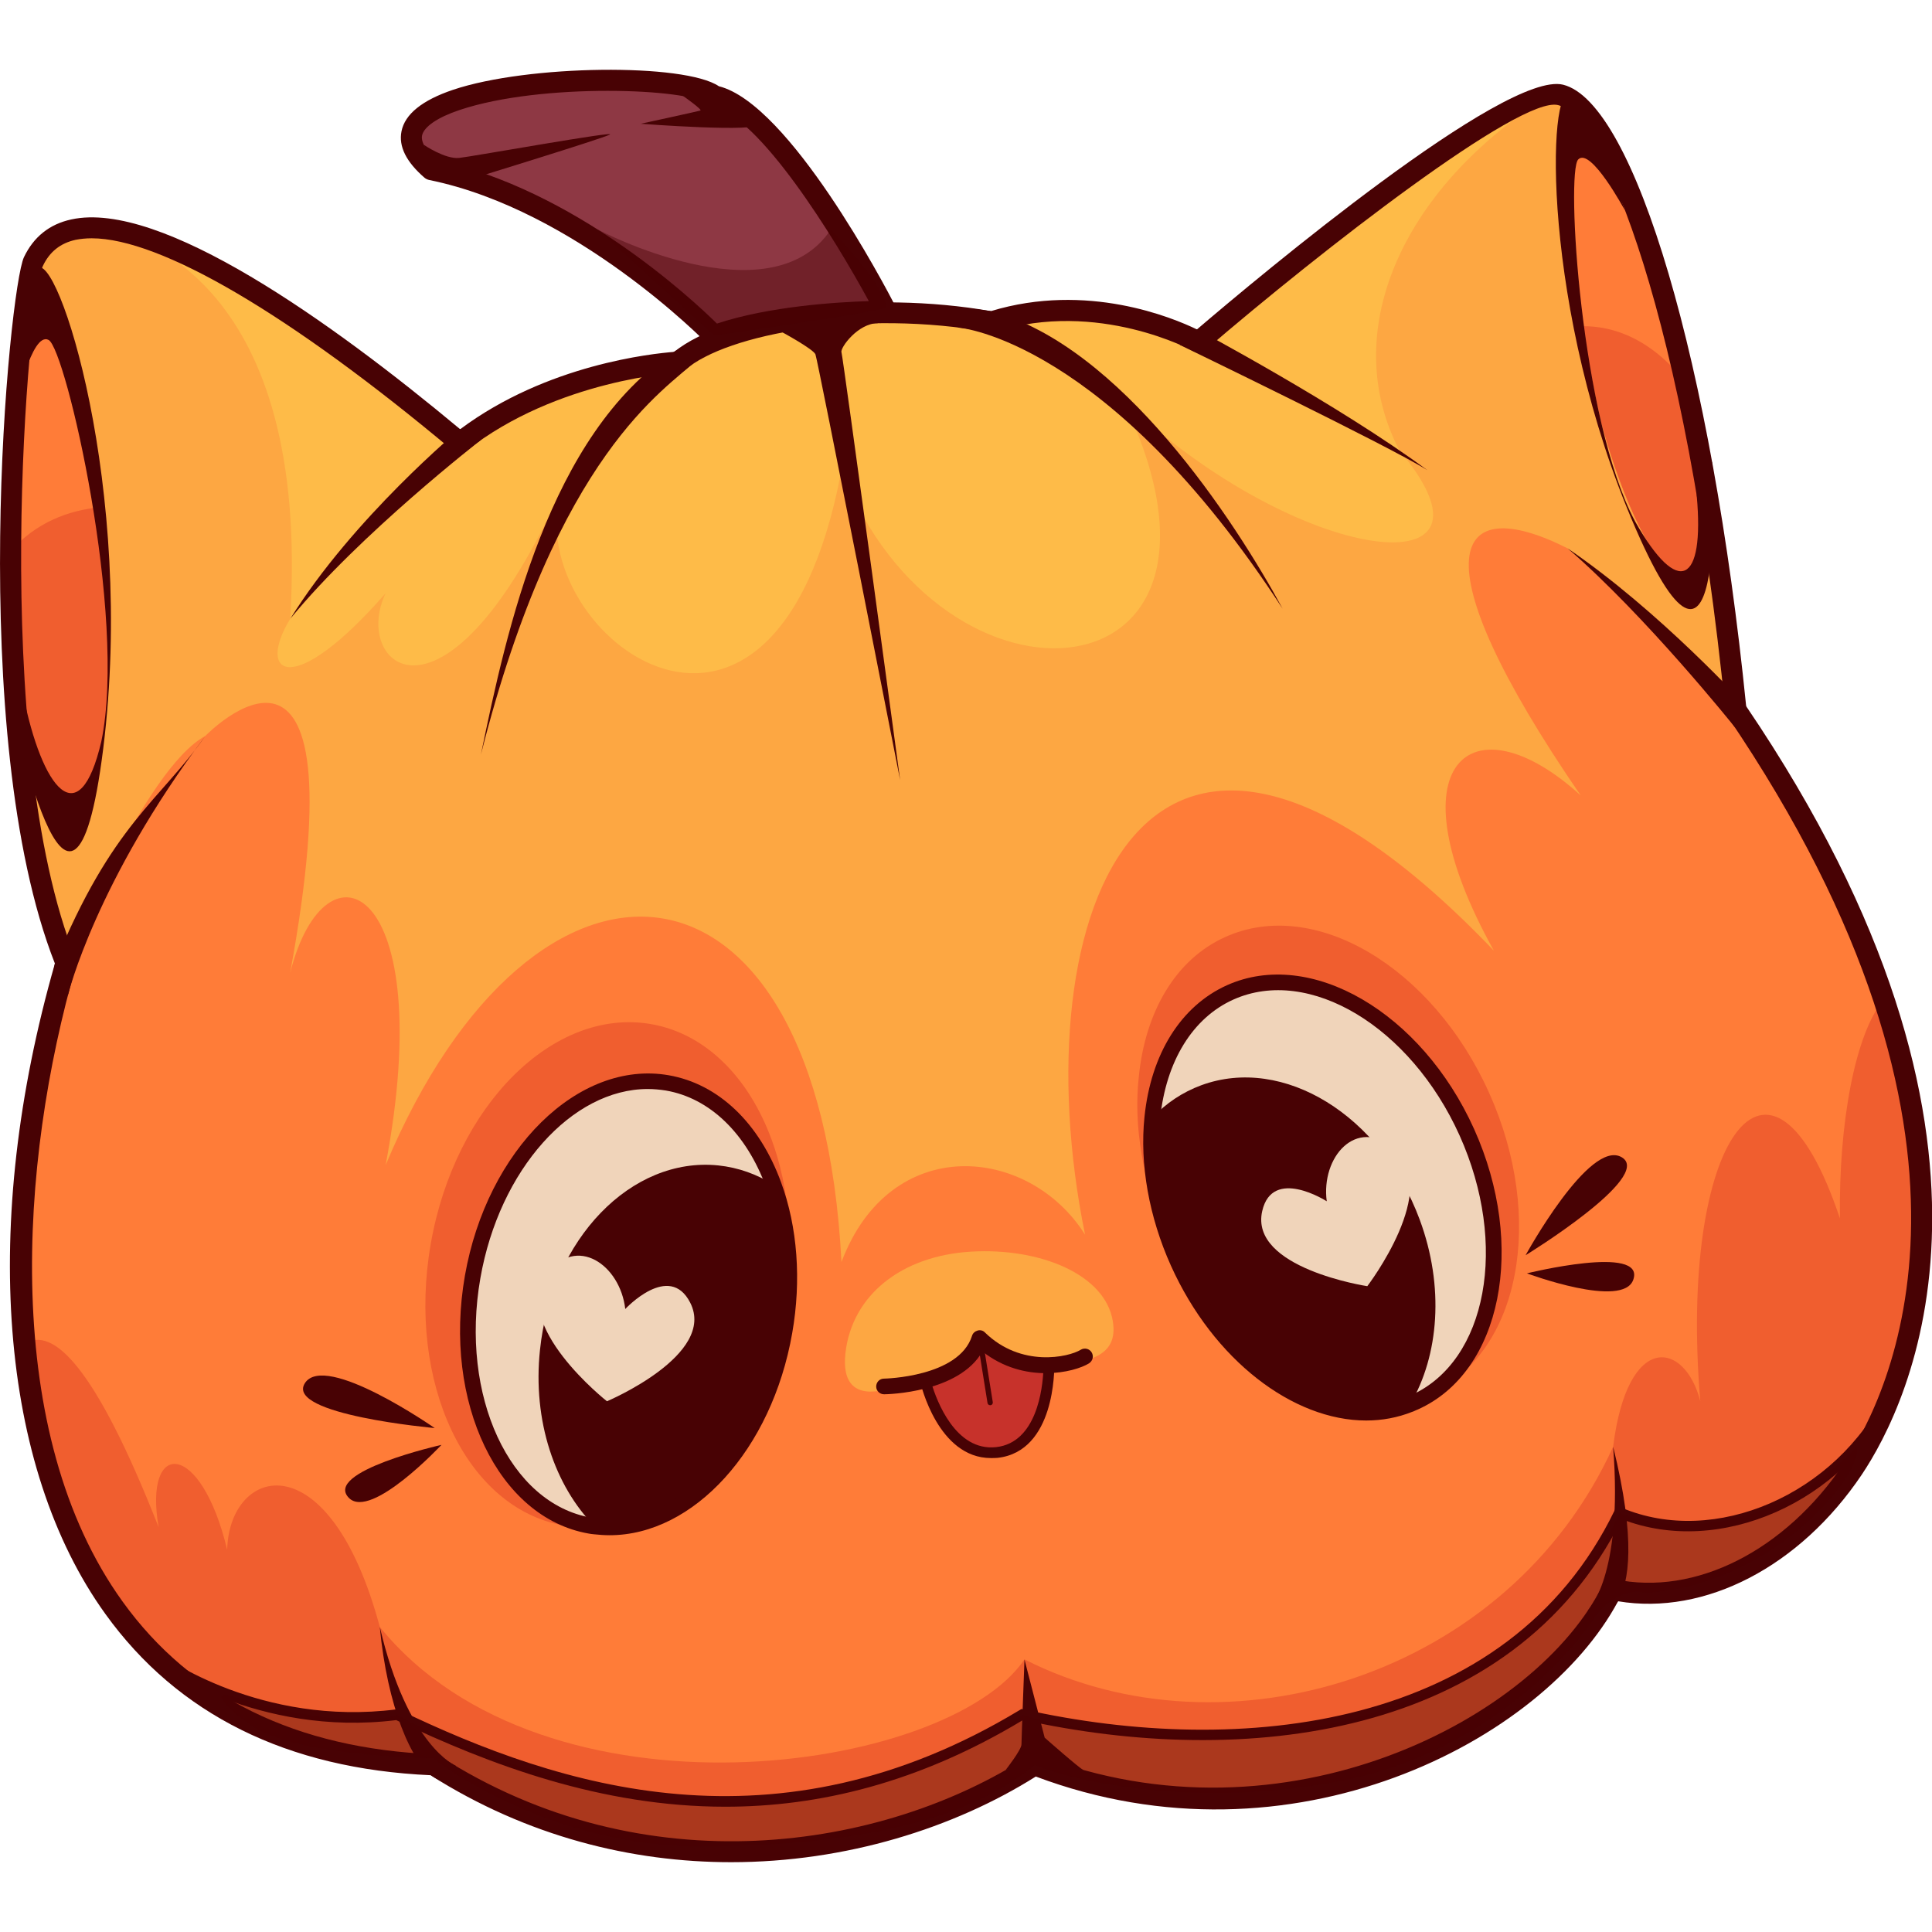 <?xml version="1.0" encoding="utf-8"?>

<svg version="1.1" id="Слой_1" xmlns="http://www.w3.org/2000/svg" xmlns:xlink="http://www.w3.org/1999/xlink" x="0px" y="0px"
	 viewBox="0 0 1024 1024" style="enable-background:new 0 0 1024 1024;" xml:space="preserve">
<style type="text/css">
	.st0{fill:#FDA742;}
	.st1{fill:#FF7C38;}
	.st2{fill:#F05E2F;}
	.st3{fill:#FEBB48;}
	.st4{fill:#480204;}
	.st5{fill:#F0D4BA;}
	.st6{fill:#C7322B;}
	.st7{fill:#8E3844;}
	.st8{opacity:0.41;fill:#480204;}
</style>
<g>
	<path class="st0" d="M854.5,842.4c-38.1,77.6-176.3,143.2-306.2,92.9c-82.3,53.3-211.8,68.5-318.4,0C6,926.2-18.4,694.6,35,510.3
		C-12.2,393,10.1,154.8,17.7,138.7c6.5-13.7,19-19,35.9-17.7c0.1,0,0.1,0,0.2,0.1c43.3,3.6,115.5,51.2,189.9,113.6
		C293.9,195,359.4,192,359.4,192c24.4-21.3,99-33.5,166.1-21.3c57.9-18.3,109.7,10.7,109.7,10.7s138.2-118.6,183-130.4
		c3.6-1,6.6-1.2,8.9-0.7c30.5,7.7,73.1,128,93,326c1.1,1.6,2.2,3.2,3.2,4.7C1122.5,678.3,965,866,854.5,842.4z"/>
	<path class="st1" d="M998.3,529.8c-15.1-45.7-39.4-95.5-75.1-148.8c-34.1-35.8-66.5-67.5-92.4-90.4c-60.9-30.7-80.7,3.3,7,131
		c-57.6-52.5-101.6-17.5-46,82.3c-184.1-192.5-251.6-21-216.7,150.5c-29.8-47.3-103.2-54.2-129.1,14.5
		c-11.9-230.4-163.1-238.5-241.6-51.4c28.2-148.9-31.7-176.6-50.6-101.9c38.9-212.3-45-125.5-45-125.5C76.5,407.5,35,510.3,35,510.3
		c-18.9,65.4-28,136.7-22,202c11.1,118.6,72.5,217.1,216.9,223c106.6,68.5,236.1,53.3,318.4,0c129.8,50.3,268.1-15.2,306.2-92.9
		C945.2,861.7,1067.5,738.8,998.3,529.8z M555.9,723.4c-20.6,0.9-29-9.6-34.1-14.2c-5-4.6-2.9,6.8-10.7,12.1
		c-7.8,5.3-26.8,14-37,13.5c0,0-29.4,13.1-26-17.6c3.4-30.6,29.6-51.6,66.5-53.8c36.9-2.2,71.2,12.2,75.2,36.8
		C593,719.2,576.4,722.5,555.9,723.4z"/>
	<path class="st2" d="M854.5,842.4c-38.1,77.6-176.3,143.2-306.2,92.9c-82.3,53.3-211.8,68.5-318.4,0
		C85.5,929.4,24.1,830.9,13,712.3c14.7-9.5,37.1,10.7,71.1,97.2c-8.2-46.6,22.3-46.6,36.3,11.9c1.2-44.5,54.2-58.7,80.9,40.9
		C288.9,970.3,502,940,543,879.5c106.5,54.2,256.4,9.4,312-112.7c7.6-61.3,38-56.1,46.2-24.1c-11.7-137.8,36.8-208.1,74-96.9
		c-0.7-50.8,8.1-98,23.2-116C1067.5,738.8,945.2,861.7,854.5,842.4z"/>
	<path class="st3" d="M741.7,238.7c62.8,74.6-52.7,62-146.6-26.8c77.7,160.6-95.6,175.9-149.1,37.3
		c-36.4,192.8-173.7,82.2-147.8,8.9c-62.1,138.5-112.2,94.7-93.8,56.3c-49.2,56.4-68.8,43.6-50.6,13.6
		C164.8,149.6,73,124.3,53.7,121c43.3,3.6,115.5,51.2,189.9,113.6C293.9,195,359.4,192,359.4,192c24.4-21.3,99-33.5,166.1-21.3
		c57.9-18.3,109.7,10.7,109.7,10.7s138.2-118.6,183-130.4c0.5,0.1,1,0.3,1.5,0.4C741.9,100.9,709.5,176.9,741.7,238.7z"/>
	<path class="st1" d="M848.8,224.4c-4.4-19.3-7.7-36.4-10.2-51.5c-13.9-84.1-1.4-105.6-1.4-105.6c12.1-6.3,41.8,68.7,58,137.6
		c5,21.2,8.7,42,10.2,59.5C909.9,338.9,873.3,313,848.8,224.4z"/>
	<path class="st1" d="M41.7,431.9c-14.9-6.6-32.6-42.1-36-69.5c-2.3-19.2-1.5-51.7-0.7-69.6c0.3-7.8,0.6-12.7,0.6-12.7
		s2.3-103.5,10.6-111.7c8.3-8.3,21.5,12.2,31.6,69.8c1.7,9.6,3.3,19.9,4.8,30.8C60,323.5,62.9,390.8,41.7,431.9z"/>
	<path class="st2" d="M848.8,224.4c-4.4-19.3-7.7-36.4-10.2-51.5c16.6-0.2,37.3,6.6,56.6,32c5,21.2,8.7,42,10.2,59.5
		C909.9,338.9,873.3,313,848.8,224.4z"/>
	<path class="st2" d="M41.7,431.9c-14.9-6.6-32.6-42.1-36-69.5c-2.3-19.2-1.5-51.7-0.7-69.6c14.1-16.2,31.7-22.3,47.6-23.9
		C60,323.5,62.9,390.8,41.7,431.9z"/>
	<path class="st2" d="M415.5,692c-12.6,72-63,123.4-113.8,116.9c-0.1,0-0.1,0-0.1,0c-0.9-0.1-1.9-0.3-2.9-0.4
		c-51.7-9-83.2-75.8-70.4-149.2c12.8-73.4,65.1-125.5,116.8-116.5c29.2,5.1,51.9,28.6,63.9,61.3C418.3,629.3,421.1,660.1,415.5,692z
		"/>
	<path class="st2" d="M618.7,655.8c29.5,65.5,90.2,102.3,137,83.7c0.1,0,0.1,0,0.1,0c0.9-0.4,1.7-0.7,2.7-1.1
		c47-21.2,60.8-92.5,30.7-159.3c-30.1-66.8-92.7-103.7-139.7-82.5c-26.6,11.9-42.5,39.9-45.9,74
		C600.7,596.8,605.6,626.7,618.7,655.8z"/>
	<path class="st4" d="M387.5,987c-52.5,0-107.9-13.5-159.3-46.1c-76-3.4-134-32.2-172.3-85.4c-56.3-78.1-66.3-206.9-26.8-344.8
		C-18.5,389.5,4.8,152.9,12.7,136.3c5.1-10.7,13.5-17.5,25.1-20c47.3-10.3,137.5,54,206.1,111.2c46.2-34.5,102.2-40.1,113.4-41
		c28.6-23,104.3-32.8,167.9-21.6c51-15.5,96.4,3.5,109.2,9.7c32.9-28.1,163.4-137.4,194.1-129.7c38,9.5,78.7,147.9,97,329.4
		c156.1,230.3,86.3,370,61.2,407.4c-32.8,48.7-83,74.7-129.1,67c-39.7,74.3-173.2,143.8-308.6,92.9C505.8,968.8,448.5,987,387.5,987
		z M48.6,126.3c-3.1,0-5.9,0.3-8.5,0.8c-8.1,1.8-13.8,6.3-17.4,13.9c-7.5,15.8-28.9,252.2,17.4,367.2c0.5,1.2,0.5,2.4,0.2,3.6
		C10.1,616.3,0.7,759.7,65,848.9c36.5,50.7,92.1,77.9,165.2,80.9c1,0,2,0.3,2.8,0.9c108.3,69.6,234.9,50.2,312.3,0
		c1.5-1,3.4-1.2,5.1-0.5c130.8,50.7,264.5-19.5,299.1-90.2c1.1-2.3,3.7-3.5,6.2-3c42.7,9.1,90.5-15,121.7-61.5
		c24.2-36,91.2-170.9-62-396.1c-0.5-0.8-0.8-1.7-0.9-2.6c-20.9-209.2-65.3-315.3-88.7-321.1c-20.1-5-125.4,77-186.9,129.8
		c-1.8,1.5-4.3,1.8-6.4,0.6c-0.5-0.3-50.5-27.5-105.3-10.2c-0.9,0.3-1.8,0.3-2.7,0.2c-67.6-12.3-139.3,0.7-161.4,20
		c-1,0.8-2.2,1.3-3.4,1.4c-0.6,0-64.4,3.5-112.6,41.5c-2.1,1.6-5,1.6-7-0.1C153.8,166.6,85.1,126.3,48.6,126.3z M359.4,191.9
		L359.4,191.9L359.4,191.9z"/>
	<path class="st5" d="M415.8,705.7c-11.1,63.6-55.7,109-100.5,103.3c-0.1,0-0.1,0-0.1,0c-0.8-0.1-1.7-0.2-2.6-0.4
		c-45.6-8-73.5-67-62.2-131.8C261.8,612,308,566,353.7,573.9c25.8,4.5,45.9,25.2,56.4,54.1C418.3,650.3,420.7,677.5,415.8,705.7z"/>
	<path class="st4" d="M415.8,705.7c-11.1,63.6-55.7,109-100.5,103.3c-0.1,0-0.1,0-0.1,0c-21.1-21.3-33-55.9-29-93.5
		c6.1-58.8,48.4-102.5,94.5-97.8c10.6,1.1,20.6,4.7,29.4,10.3C418.3,650.3,420.7,677.5,415.8,705.7z"/>
	<path class="st5" d="M331.4,693.8c0,0,23.3-25.1,34.4-3.4c14.2,27.7-44.1,52.3-44.1,52.3s-51.6-40.6-31.8-67.4
		C305.4,654.3,328.7,670.3,331.4,693.8z"/>
	<path class="st5" d="M624.4,669.1c26.5,58.8,81,91.8,123,75.1c0.1,0,0.1,0,0.1,0c0.8-0.3,1.6-0.6,2.4-1
		c42.2-19,54.6-83.1,27.6-143.1c-27-60-83.2-93.1-125.5-74.1c-23.8,10.7-38.2,35.8-41.2,66.4C608.3,616.1,612.7,643,624.4,669.1z"/>
	<path class="st4" d="M624.4,669.1c26.5,58.8,81,91.8,123,75.1c0.1,0,0.1,0,0.1,0c15.2-25.9,18.1-62.3,5-97.7
		c-20.5-55.4-72.3-87.3-115.8-71.3c-10,3.7-18.8,9.6-25.9,17.2C608.3,616.1,612.7,643,624.4,669.1z"/>
	<path class="st4" d="M323.1,813.7c-2.8,0-5.5-0.2-8.3-0.5c-1-0.1-1.9-0.2-2.9-0.4c-47.8-8.4-77.2-69.6-65.5-136.6
		c11.7-66.9,60.2-114.6,108-106.3c26.4,4.6,48.1,25.3,59.6,56.8c8.7,23.6,10.8,51.9,5.9,79.8c0,0,0,0,0,0
		C409.1,768.5,367.5,813.7,323.1,813.7z M343.3,577.2c-40,0-78.6,42.5-88.7,100.3c-10.9,62.4,15.5,119.4,58.8,126.9
		c0.9,0.2,1.6,0.3,2.4,0.4c43.1,5.5,85.2-38.4,95.9-99.9l0,0c4.6-26.4,2.6-53.2-5.6-75.5c-10.5-28.7-29.9-47.4-53.2-51.4
		C349.7,577.5,346.5,577.2,343.3,577.2z M415.8,705.7L415.8,705.7L415.8,705.7z"/>
	<path class="st4" d="M724.1,752.9c-38.7,0-80.9-31.9-103.5-82.1c0,0,0,0,0,0c-11.6-25.8-16.6-53.8-14-78.8
		c3.4-33.4,19.3-58.8,43.7-69.8c44.3-19.9,103.1,14.3,131,76.2c27.9,62,14.6,128.7-29.7,148.6c-0.9,0.4-1.7,0.7-2.5,1.1
		c-0.2,0.1-0.4,0.1-0.6,0.2C740.7,751.4,732.5,752.9,724.1,752.9z M628.3,667.4c25.7,56.9,77.3,89,117.6,73c0.1,0,0.1,0,0.2-0.1
		c0.7-0.3,1.3-0.5,2-0.9c40.1-18.1,51.5-79.8,25.5-137.6c-26-57.7-79.8-90-119.9-72c-21.6,9.7-35.7,32.7-38.8,63
		C612.5,616.5,617.2,643,628.3,667.4L628.3,667.4z"/>
	<path class="st5" d="M703.2,636.7c0,0-28.8-18.5-34.2,5.2c-6.9,30.3,55.7,39.8,55.7,39.8s39.9-52.1,14.1-73.2
		C718.7,592,700.1,613.3,703.2,636.7z"/>
	<path class="st6" d="M490.4,731.5c0,0,9.5,41.4,37.9,38.3c28.5-3.1,27.6-46.4,27.6-46.4s-20.2,3.1-36.6-14.3
		C517.3,721.1,499.6,729.6,490.4,731.5z"/>
	<path class="st4" d="M525.2,772.8c-27.9,0-37.2-38.9-37.5-40.7c-0.2-0.7,0-1.5,0.4-2.1c0.4-0.6,1-1.1,1.8-1.2
		c8.2-1.8,25-9.7,26.8-20.1c0.2-1,0.9-1.9,1.9-2.2c1-0.3,2.1,0,2.8,0.8c15.2,16.1,34,13.4,34.2,13.4c0.8-0.1,1.6,0.1,2.2,0.6
		c0.6,0.5,1,1.3,1,2.1c0,1.9,0.6,45.9-30.1,49.3C527.4,772.8,526.3,772.8,525.2,772.8z M493.8,733.5c2.6,8.7,12.6,35.9,34.2,33.5
		c21.5-2.4,24.6-31.2,25-40.6c-6.2,0.1-19.9-1-32.5-12.1C515.8,724.3,502.2,731,493.8,733.5z"/>
	<path class="st4" d="M468.6,739c-2.3,0-4.2-1.8-4.2-4.1c0-2.3,1.8-4.2,4.1-4.2c0.4,0,39.8-0.8,46.7-22.7c0.4-1.4,1.6-2.4,3-2.8
		c1.4-0.4,2.9,0,3.9,1.1c19.1,18.6,44.2,13.1,50.7,9.1c2-1.2,4.6-0.6,5.8,1.4c1.2,2,0.6,4.5-1.4,5.8c-7.7,4.8-34.3,11.2-56.5-6.3
		C508.3,738.2,470.4,739,468.6,739C468.7,739,468.6,739,468.6,739z"/>
	<path class="st4" d="M524.8,744.8c-0.7,0-1.3-0.5-1.4-1.2l-5.5-34.3c-0.1-0.8,0.4-1.5,1.2-1.6c0.8-0.1,1.5,0.4,1.6,1.2l5.5,34.3
		c0.1,0.8-0.4,1.5-1.2,1.6C525,744.8,524.9,744.8,524.8,744.8z"/>
	<path class="st4" d="M625.3,182.8c0,0,112.3,54.3,131.2,66.4c-46.8-34.6-122.2-74.7-122.2-74.7L625.3,182.8z"/>
	<path class="st4" d="M919.4,385.3c0,0-47.3-59.2-88.6-94.7c49,33.3,94.7,83.7,94.7,83.7L919.4,385.3z"/>
	<path class="st4" d="M254.9,233.2c0,0-64.1,49.7-101,94.7c33.3-53.5,89.9-100.5,89.9-100.5L254.9,233.2z"/>
	<path class="st4" d="M36.2,526.8c0,0,14.7-59.8,72.7-136.8c-24.3,34.6-49.4,46.4-79.8,120.6C20.3,556,36.2,526.8,36.2,526.8z"/>
	<path class="st4" d="M373.4,189.3c0,0-2.3-0.3-4.8,2.1c-15.4,15-73.1,48.1-113.7,208.5c13.6-66,36-169.6,102.4-213.5
		C392.4,165.7,373.4,189.3,373.4,189.3z"/>
	<path class="st4" d="M508.4,173.7c0,0,78.7,6.3,171.4,148.9c-25.3-46.6-85.9-139.7-154.7-157.7
		C474.3,157.5,508.4,173.7,508.4,173.7z"/>
	<path class="st4" d="M414.8,176.2c0,0,16.2,8.8,17.4,11.6s44.9,225.7,44.9,225.7S446.8,189,446,186.7s8.7-15.4,19.3-15.4
		C449,167.1,418.2,169.7,414.8,176.2z"/>
	<path class="st4" d="M808.6,665.3c0,0,34-62.1,51-51.9S808.6,665.3,808.6,665.3z"/>
	<path class="st4" d="M809.3,674.9c0,0,51.1,19.1,56.4,3.3C872.1,659.4,809.3,674.9,809.3,674.9z"/>
	<path class="st4" d="M230.4,756.9c0,0-58.1-40.5-68.8-23.8S230.4,756.9,230.4,756.9z"/>
	<path class="st4" d="M234,765.8c0,0-37.2,39.8-49,28.2C170.9,780,234,765.8,234,765.8z"/>
	<path class="st4" d="M841.6,853.5c0,0,18.8-17.3,13.4-86.7c12.3,49.7,8.3,72.2,2.6,81.8S841.6,853.5,841.6,853.5z"/>
	<path class="st4" d="M241.6,935.9c0,0-25.5-10.2-40.3-73.6c3.9,41.8,16.8,72.6,29.1,79.9C242.7,949.5,241.6,935.9,241.6,935.9z"/>
	<path class="st4" d="M533.1,938c0,0,8.3-10.6,8.3-13.4s1.6-45,1.6-45l10.7,41.4c0,0,18.8,16.6,20.5,17.1c1.7,0.5-25.8-2.7-25.8-2.7
		L533.1,938z"/>
	<path class="st4" d="M861.1,111.3c0,0-18-33.5-24.6-26.8c-6.6,6.6,1.2,137.7,30.2,192c22.9,40.5,36.8,32.8,32.6-13.8
		c1.2-21.8,8.1-17.8,8.1-17.8s9,148.8-40.5,35.2c-50.2-115.2-46.9-237.7-34.5-230.1S861.1,111.3,861.1,111.3z"/>
	<path class="st4" d="M8.1,216.3c0,0,8.6-41.1,17.7-36.1s41.7,146.2,27.9,212.8c-11.7,50-31.4,25.5-41.5-25.2
		c-8.1-22.7-6.4,3.4-6.4,3.4s31.9,161.4,48.9,25.7c17.2-137.7-24.5-266.4-35.3-254.5C8.6,154.3,8.1,216.3,8.1,216.3z"/>
	<path class="st7" d="M378.5,177.9c0,0-69.5-71.6-149.9-88c-56.6-49,130.8-56.1,149.9-39C414.4,58,469.7,165,469.7,165
		S414.8,164.9,378.5,177.9z"/>
	<path class="st4" d="M378.5,183.5c-1.5,0-2.9-0.6-4-1.7c-0.7-0.7-69.2-70.6-147-86.4c-0.9-0.2-1.8-0.6-2.5-1.2
		c-9.7-8.4-13.8-16.6-12.2-24.6c1.8-9.1,11-16.5,27.3-22c39.8-13.4,122.8-14.2,140.9-1.9c37.4,9.4,88,105.7,93.7,116.8
		c0.9,1.7,0.8,3.8-0.2,5.5c-1,1.7-2.8,2.7-4.8,2.7c0,0,0,0-0.1,0c-1.9,0-54.7,0.1-89.2,12.6C379.8,183.4,379.2,183.5,378.5,183.5z
		 M231.2,84.8c72.9,15.4,135.5,73.6,148.8,86.7c27.8-9.2,63.8-11.4,80.5-11.9c-18-33.1-58-98.3-83.1-103.2c-1-0.2-1.9-0.6-2.6-1.3
		c-9.2-8.2-87.7-11.4-131.2,3.2c-11.7,3.9-18.9,8.9-19.9,13.5C222.9,76,227.1,81,231.2,84.8z"/>
	<path class="st4" d="M224.7,76.8c0,0,11.3,7.7,18.7,6.9c7.4-0.8,85.1-14.8,79.7-12.3c-5.3,2.5-70.7,22.6-70.7,22.6l-23.8-4
		L224.7,76.8z"/>
	<path class="st4" d="M362.1,50.9c0,0,10.4,7.3,9.1,7.7c-1.2,0.4-31.6,7-31.6,7s64.2,4.9,62.3,0S365.3,48.6,362.1,50.9z"/>
	<path class="st4" d="M384.4,957.6c-65.9,0-124.9-22.3-174.4-45.9c-73.9,9.1-126.9-29.5-127.4-29.9l3.3-4.5
		c0.5,0.4,52.2,37.9,124.2,28.7l0.8-0.1l0.7,0.4c85.3,41,199.8,78,328.8,0.1l1-0.6l1.1,0.2c114.4,25.6,256.7,11.3,313.3-105.5
		l1.2-2.4l2.4,1c49.5,21,113.8-6.9,140.3-60.9l5,2.5c-27.4,55.7-93.2,84.7-145.1,64.5c-58.6,117.2-201.8,132-317.3,106.4
		C486.6,945.2,433.6,957.6,384.4,957.6z"/>
	<path class="st8" d="M316.7,121.6c0,0,91.5,48.4,123.7,0c28.2,29.6,29.3,39.2,29.3,41.3c0,2.1-91.2,15-91.2,15L316.7,121.6z"/>
	<path class="st8" d="M138.1,917.4c-12.4-6.4-29.9-23.1-15.2-18.4c14.7,4.7,61.8,18,87.6,9.9c48,26.7,107.9,41.5,172.9,46.1
		c65,4.5,146.1-35.5,158.6-46.1c33.3,10.6,113.3,20.9,183.6-0.5c70.3-21.4,112.8-63.1,132.8-106.5c24.4,9.9,79.5,13.2,125.5-35
		c5.7,10.4-40.5,72.6-111.3,77.4c-15.4-3.8-26.7,12-26.7,12s-41.7,67.4-131.3,86.9c-79.7,16.4-146.9,0.6-166.1-7.7
		c-25.6,20.8-70.2,42.6-177.6,43.3c-84.1-0.7-141.3-46.9-141.3-46.9S165.5,931.4,138.1,917.4z"/>
</g>
</svg>
